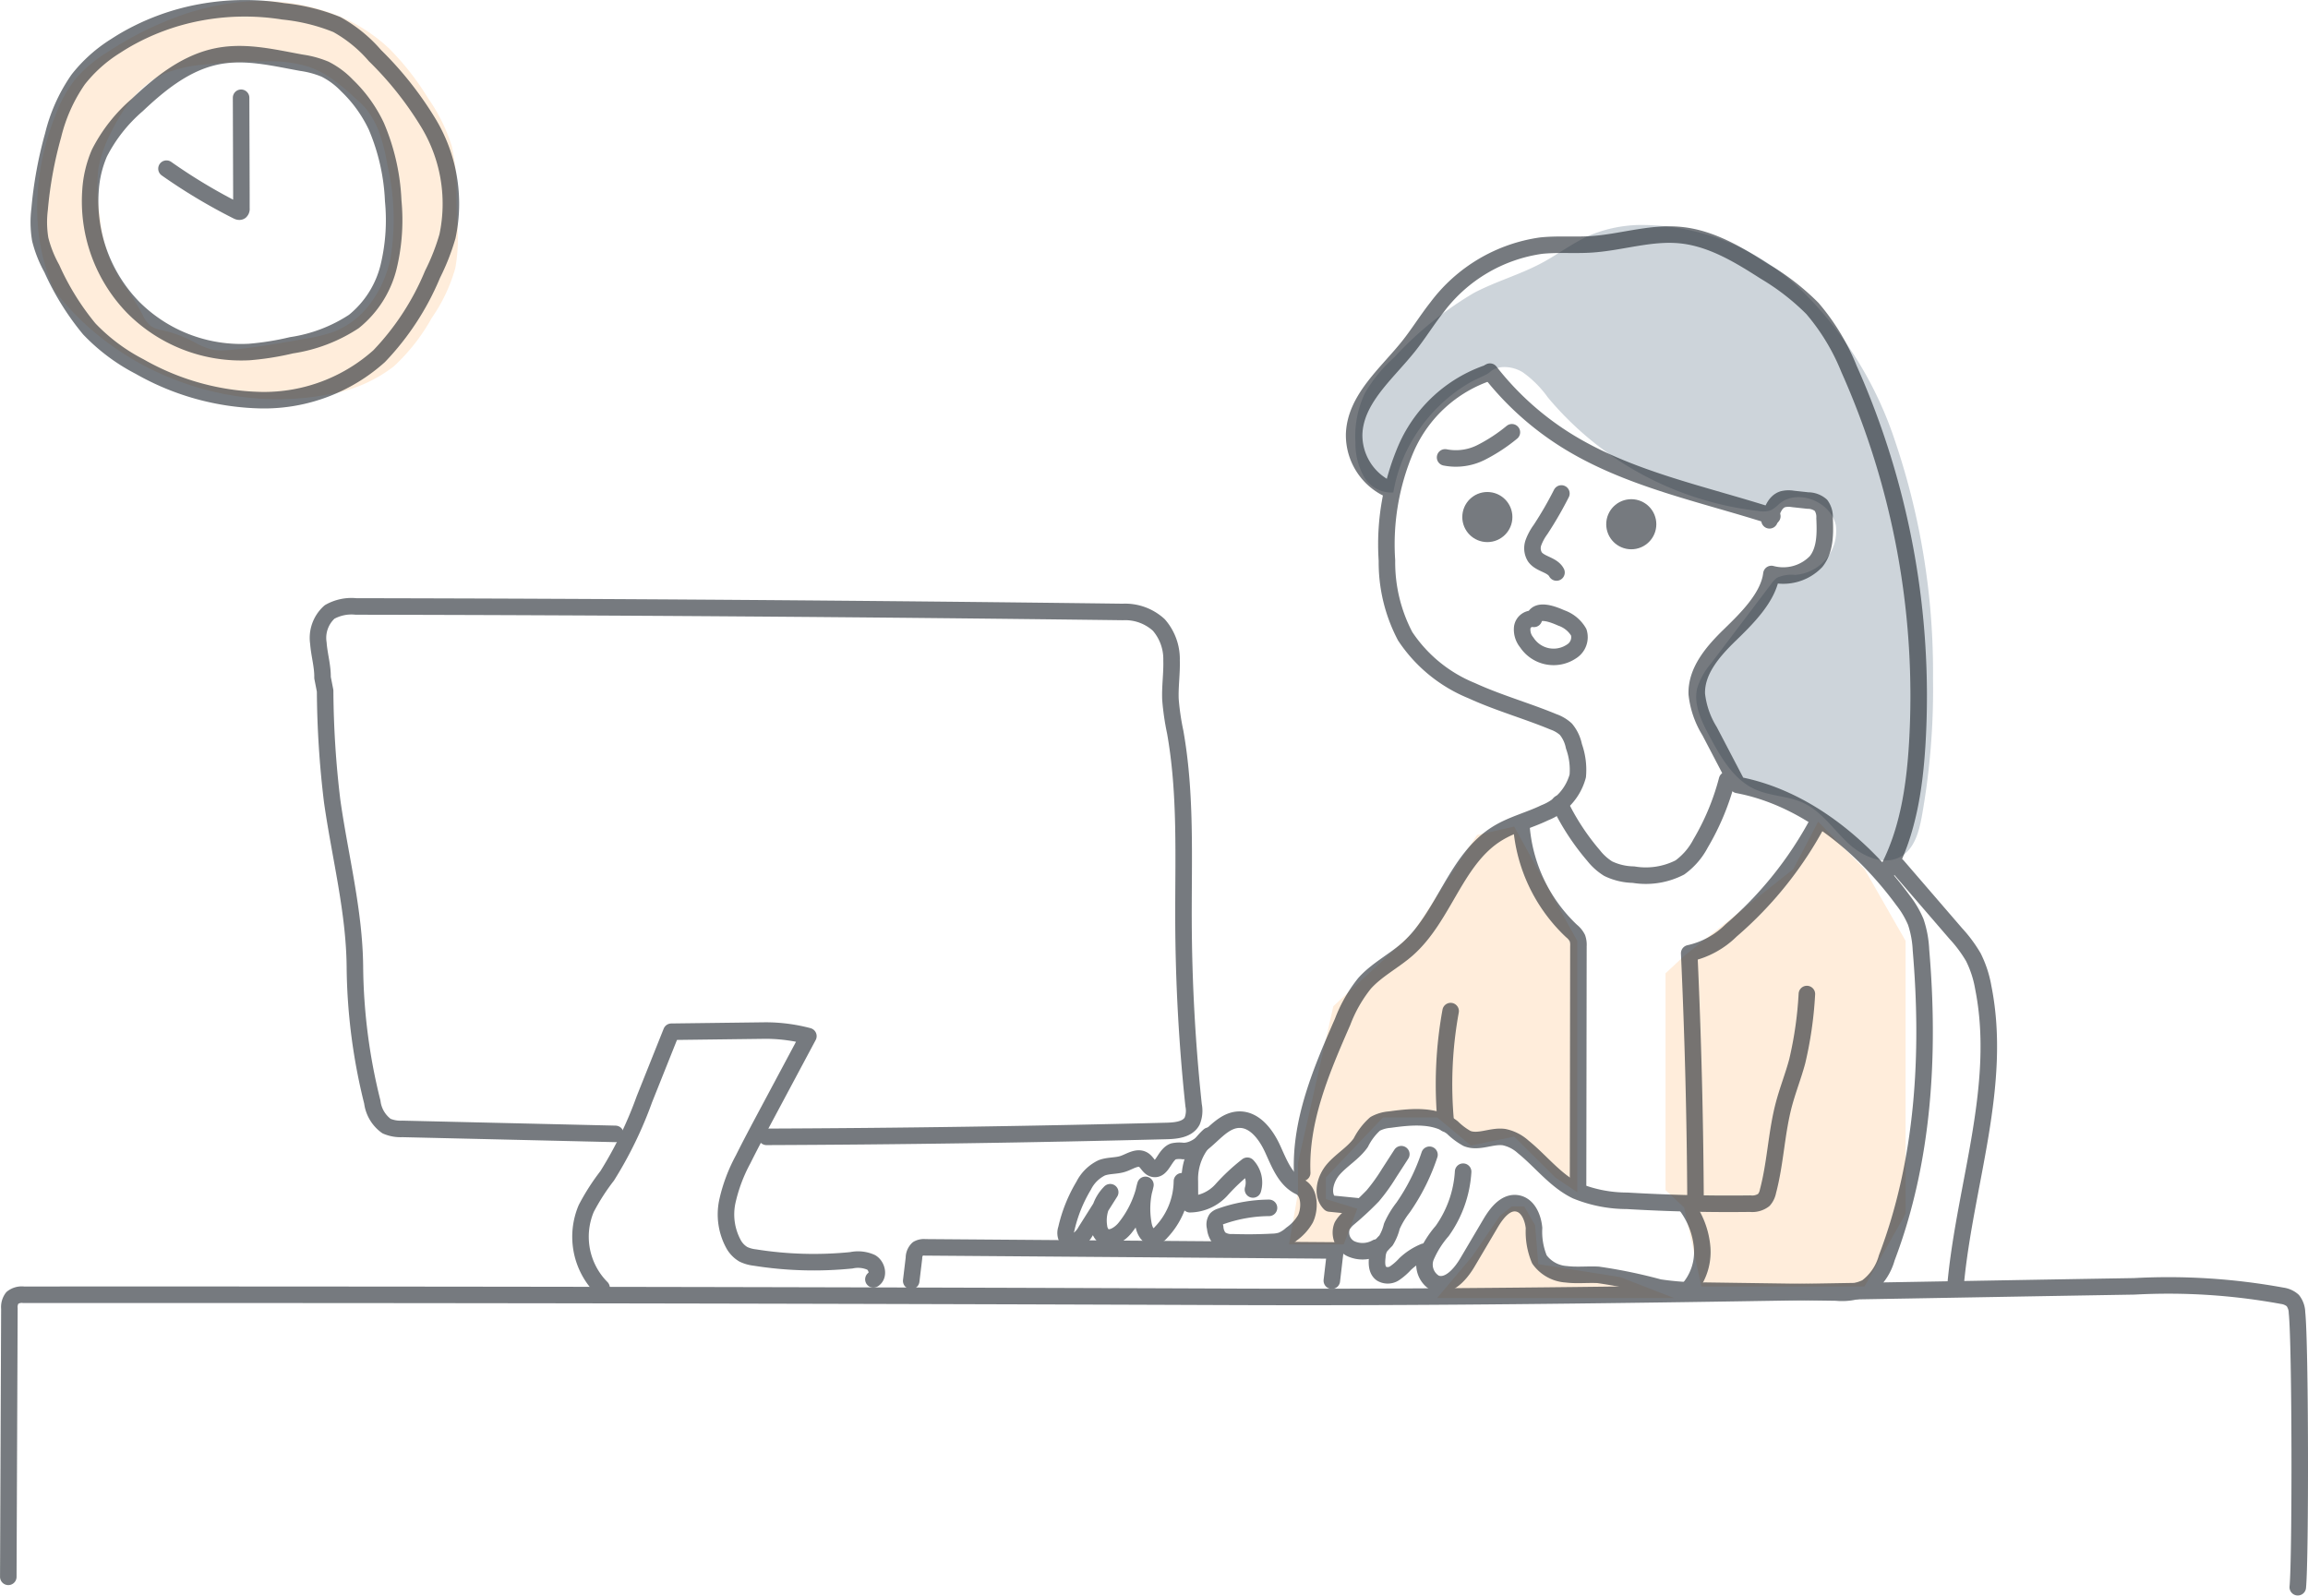 <svg xmlns="http://www.w3.org/2000/svg" width="209.503" height="144.913"><path data-name="中マド 1" d="M25.218 36.245a25.491 25.491 0 01-3.819-.294c-.653-.1-1.338-.232-2.034-.4a25.087 25.087 0 01-2-.554c-.646-.207-1.3-.447-1.956-.716-.623-.254-1.259-.543-1.888-.859s-1.25-.666-1.81-1.009a25.825 25.825 0 01-3.349-2.431 25.998 25.998 0 01-1.517-1.422c-.42-.429-.848-.905-1.387-1.546-.042-.05-.087-.1-.131-.147l-.008-.009-.008-.01a2.252 2.252 0 01-.322-.42 6.878 6.878 0 01-.412-.94l-.008-.02-.032-.085a16.411 16.411 0 01-.687-2.246 18.038 18.038 0 01-.381-2.326 20.127 20.127 0 01-.091-2.356 21.331 21.331 0 01.182-2.363 22.317 22.317 0 01.433-2.34 23.685 23.685 0 01.668-2.285c.115-.332.248-.685.406-1.08a11.567 11.567 0 011.878-3.326A12.845 12.845 0 019.773 4.72a31.224 31.224 0 016.146-3.137 23.238 23.238 0 016.7-1.458c.38-.022.761-.034 1.134-.034a18.527 18.527 0 016.226 1.067 15.146 15.146 0 015.347 3.249 24.445 24.445 0 013.541 4.524 15.829 15.829 0 012.138 4.319 17.646 17.646 0 01.424 4.481v.016a43 43 0 00.07 2.437 15.4 15.4 0 01-.168 4.151 15.038 15.038 0 01-2.136 4.523 17.611 17.611 0 01-3.456 4.41 13.089 13.089 0 01-6.105 2.568c-.683.128-1.366.226-2.034.29s-1.348.1-2.063.113c-.107.006-.214.006-.319.006zM23.841 5.57a49.073 49.073 0 00-5.391.3 12.036 12.036 0 00-3.473.791c-1.963.857-3.58 2.639-4.943 5.444a11.923 11.923 0 00-1.1 3.154 15.442 15.442 0 00.175 4.638v.042a11.983 11.983 0 002.49 6.4c.425.657.906 1.4 1.3 2.151l.049.095a2.7 2.7 0 00.726 1 2.751 2.751 0 001.062.4l.11.025a11.237 11.237 0 012.483.895c.106.053.214.108.318.163l.071.037a6.162 6.162 0 001.523.63 3.922 3.922 0 00.829.08c.275 0 .553-.021.883-.051 2.312-.212 4.67-.637 6.751-1.012a13.373 13.373 0 002.75-.693 7.644 7.644 0 003.256-2.633 10.456 10.456 0 001.727-3.916 21.758 21.758 0 00-.264-8.5l-.027-.144v-.017l-.024-.127a17.427 17.427 0 00-.615-2.47 8.262 8.262 0 00-1.126-2.187 6.588 6.588 0 00-.98-1.012l-.083-.075-.2-.186a18.19 18.19 0 00-1.934-1.6 8.585 8.585 0 00-2.2-1.143 11.929 11.929 0 00-3.814-.479h-.328z" fill="#ffa74e" opacity=".2"/><path data-name="パス 815" d="M165.036 74.595l-2.248 4.3-9.914 7.89-1.69 1.579v19.682l1.69 1.575 1.57 7.173h14.8l3.731-6.611V85.415l-3.731-6.52z" fill="#ffa74e" opacity=".2"/><path data-name="パス 816" d="M143.171 108.24V85.424l-5.729-10.383-3.37.765-5.817 8.866-7.225 6.678-3.2 14.184v2.707l-.82 4.732h4.961l1.23-3.239-2.852-.876v-1.963l5.193-5.451h4.92l3.056 2.551 3.927-.809 3.734 3.709z" fill="#ffa74e" opacity=".2"/><path data-name="パス 817" d="M138.362 109.535l.983 1.7.285 3.534 7.43 1.172 4.888 1.9h-21.495l3.2-3.8 2.479-3.637 1.088-.874z" fill="#ffa74e" opacity=".2"/><path data-name="パス 774" d="M126.474 44.711a2.887 2.887 0 01-2.669-1.444 6.142 6.142 0 01-.767-3.073 9.174 9.174 0 01.862-4.509 13.266 13.266 0 012.665-3.25 31.759 31.759 0 017.234-5.848c2-1.049 4.2-1.661 6.185-2.73 1.523-.82 2.909-1.9 4.506-2.565a12.337 12.337 0 014.223-.866 20.872 20.872 0 0114.775 5.89 34.251 34.251 0 018.536 13.738 65.339 65.339 0 013.44 21.54 65.234 65.234 0 01-1.032 12.616c-.254 1.337-.66 2.8-1.822 3.514-1.548.946-3.586.025-4.9-1.221s-2.379-2.849-4.023-3.615c-1.371-.637-2.977-.6-4.355-1.221-1.983-.889-3.14-2.935-4.163-4.851-.722-1.351-1.465-2.86-1.106-4.349a6.36 6.36 0 011.26-2.248l5.461-7.216a2.255 2.255 0 01.524-.552 3.131 3.131 0 011.628-.26 4 4 0 003.71-4.487c-.445-2.16-3.45-3.382-5.139-1.964a3.48 3.48 0 01-.733.569 2.118 2.118 0 01-1.109.086 29.224 29.224 0 01-19.158-10.309 9.762 9.762 0 00-2.276-2.284 3.217 3.217 0 00-1.757-.479 2.285 2.285 0 00-.865.2c-.243.11-.393.313-.621.436-.511.273-1.052.48-1.558.771a14.027 14.027 0 00-1.449.961 14.493 14.493 0 00-2.481 2.4 14.509 14.509 0 00-1.857 2.924 13.716 13.716 0 00-1.091 3.282 6.461 6.461 0 00-.078.414z" fill="#abb7c1" opacity=".6"/><g transform="translate(4957.632 -3210.155)" opacity=".6" stroke="#1a2229" stroke-linecap="round" stroke-linejoin="round" stroke-width="1.5"><path data-name="パス 749" d="M-4923.472 3221.615a19.318 19.318 0 011.532 6.759 18.184 18.184 0 01-.409 5.972 9.2 9.2 0 01-3.156 4.991 14.1 14.1 0 01-5.668 2.163 25.365 25.365 0 01-3.826.611 13.828 13.828 0 01-10.559-4.066 13.827 13.827 0 01-3.856-10.638 10.2 10.2 0 01.806-3.355 14.334 14.334 0 013.434-4.364c1.975-1.868 4.174-3.653 6.81-4.322 2.72-.69 5.411 0 8.1.486a8.762 8.762 0 012.138.583 7.335 7.335 0 012 1.489 12.52 12.52 0 012.654 3.691z" fill="none"/><path data-name="パス 750" d="M-4947.124 3214.32a13.181 13.181 0 00-3.408 3.047 15.111 15.111 0 00-2.275 5.061 36.73 36.73 0 00-1.23 6.735 9.42 9.42 0 00.058 2.726 10.878 10.878 0 001.05 2.646 23.886 23.886 0 003.4 5.479 17.219 17.219 0 004.572 3.421 23.208 23.208 0 0011.106 3.051 15.649 15.649 0 0010.639-4 24.081 24.081 0 004.844-7.432 19.849 19.849 0 001.354-3.448 14.176 14.176 0 00-1.844-10.468 31.149 31.149 0 00-4.742-5.94 12.613 12.613 0 00-3.453-2.813 17.559 17.559 0 00-4.863-1.2 22.245 22.245 0 00-7.468.081 21.34 21.34 0 00-6.96 2.568q-.394.234-.78.486z" fill="none"/><path data-name="パス 751" d="M-4942.52 3225.467a50.674 50.674 0 006.412 3.843c.094.047.209.093.3.035a.305.305 0 00.089-.267v-1.261l-.028-8.787" fill="none"/><path data-name="パス 752" d="M-4956.879 3353.306l.1-24.358a1.39 1.39 0 01.268-.97 1.391 1.391 0 011.025-.278q55.091-.023 110.182.189c27.118.1 54.3-.508 81.415-.954a57.236 57.236 0 0113.42.857 1.825 1.825 0 01.958.429 1.849 1.849 0 01.383 1.107c.306 2.734.333 22.182.071 24.921" fill="none"/><path data-name="パス 753" d="M-4822.455 3243.973a12.545 12.545 0 00-7.521 6.846 22.06 22.06 0 00-1.76 10.233 14.4 14.4 0 001.656 6.867 13.233 13.233 0 006.05 4.942c2.4 1.1 4.967 1.815 7.41 2.828a3.281 3.281 0 011.129.669 3.474 3.474 0 01.729 1.547 6.326 6.326 0 01.348 2.691 4.974 4.974 0 01-3 3.347c-1.4.678-2.951 1.053-4.28 1.868-3.821 2.34-4.829 7.548-8.185 10.516-1.249 1.1-2.794 1.869-3.9 3.115a12.869 12.869 0 00-1.981 3.481c-1.914 4.374-3.867 8.94-3.668 13.709" fill="none"/><path data-name="パス 754" d="M-4797.009 3257.39c.175-.78.465-1.69 1.229-1.918a2.273 2.273 0 01.9-.022l1.355.147a1.811 1.811 0 011.188.433 1.811 1.811 0 01.327 1.162c.062 1.37.083 2.873-.773 3.945a4.129 4.129 0 01-4.053 1.127c-.254 2.1-2.243 4.05-3.762 5.526s-3.081 3.256-3.013 5.372a8.047 8.047 0 001.162 3.369l2.555 4.886c6.07 1.144 11.349 5.492 15 10.471a8.549 8.549 0 011.162 1.966 9.264 9.264 0 01.47 2.535c.807 9.424.262 19.124-3.105 27.962a4.963 4.963 0 01-1.838 2.682 5.232 5.232 0 01-2.748.463l-11.8-.167a26.7 26.7 0 01-4.27-.29 46.072 46.072 0 00-5.542-1.147c-.961-.049-1.932.067-2.888-.052a3.25 3.25 0 01-2.443-1.352 6.526 6.526 0 01-.489-2.843c-.09-.968-.559-2.076-1.516-2.242-1.059-.184-1.878.876-2.424 1.8l-2.1 3.556c-.646 1.094-1.751 2.361-2.929 1.884a1.939 1.939 0 01-.841-2.389 8.841 8.841 0 011.475-2.346 10.332 10.332 0 001.9-5.382" fill="none"/><path data-name="パス 755" d="M-4822.385 3243.894a26.794 26.794 0 006.809 6.168c5.674 3.584 12.434 4.9 18.821 6.958" fill="none"/><circle data-name="楕円形 34" cx="1.524" cy="1.524" r="1.524" transform="translate(-4811.081 3256.224)" fill="#1a2229"/><circle data-name="楕円形 35" cx="1.524" cy="1.524" r="1.524" transform="translate(-4824.146 3255.571)" fill="#1a2229"/><path data-name="パス 756" d="M-4820.395 3249.399a15.124 15.124 0 01-2.8 1.835 5.079 5.079 0 01-3.262.446" fill="none"/><path data-name="パス 757" d="M-4818.393 3266.337a.929.929 0 00-1.061.77 1.828 1.828 0 00.411 1.371 2.913 2.913 0 004.053.822 1.52 1.52 0 00.665-1.742 2.932 2.932 0 00-1.578-1.3c-.601-.264-2.22-.963-2.49.079z" fill="none"/><path data-name="パス 758" d="M-4815.9 3254.955a33.452 33.452 0 01-1.9 3.282 4.863 4.863 0 00-.637 1.179 1.5 1.5 0 00.129 1.292c.47.673 1.579.694 1.963 1.42" fill="none"/><path data-name="パス 759" d="M-4831.382 3254.645a5.393 5.393 0 01-3.33-5.1c.127-3.173 2.935-5.45 4.919-7.929.921-1.152 1.694-2.416 2.608-3.573a14.306 14.306 0 019.425-5.586c1.507-.16 3.029-.021 4.542-.117 2.721-.174 5.4-1.107 8.116-.841 2.8.274 5.3 1.788 7.668 3.308a21.792 21.792 0 014.314 3.345 19.789 19.789 0 013.327 5.494 72.847 72.847 0 016.2 33.943c-.238 4-.837 8.064-2.714 11.6" fill="none"/><path data-name="パス 760" d="M-4828.353 3323.789a5.664 5.664 0 00-1.735 1.125 5.419 5.419 0 01-.953.832 1.127 1.127 0 01-1.2.031c-.449-.326-.43-.99-.366-1.541a1.988 1.988 0 01.24-.868 7.764 7.764 0 01.54-.586 4.42 4.42 0 00.535-1.3 7.989 7.989 0 011.028-1.71 18.629 18.629 0 002.39-4.782" fill="none"/><path data-name="パス 761" d="M-4832.68 3323.414a2.573 2.573 0 01-2.341.1 1.641 1.641 0 01-.781-2.059 2.5 2.5 0 01.6-.709 28.1 28.1 0 002.178-2.026 16.449 16.449 0 001.454-2.018l1.139-1.764" fill="none"/><path data-name="パス 762" d="M-4834.489 3319.658l-2.429-.242c-.814-.814-.429-2.248.329-3.115s1.808-1.458 2.475-2.4a5.725 5.725 0 011.305-1.715 3.268 3.268 0 011.336-.387c1.945-.271 4.128-.483 5.68.72a6.133 6.133 0 001.328.993c1.053.427 2.244-.287 3.368-.123a3.7 3.7 0 011.731.887c1.627 1.314 2.93 3.078 4.814 3.987a12.2 12.2 0 004.613.906q5.583.331 11.18.261a1.742 1.742 0 001.237-.34 1.661 1.661 0 00.371-.777c.689-2.585.759-5.3 1.445-7.89.351-1.325.863-2.605 1.216-3.93a34.633 34.633 0 00.873-6.095" fill="none"/><path data-name="パス 763" d="M-4804.64 3319.508a7.415 7.415 0 011.521 3.938 5.153 5.153 0 01-1.4 3.913" fill="none"/><path data-name="パス 764" d="M-4792.605 3284.768a34.211 34.211 0 01-7.9 9.864 7.772 7.772 0 01-3.794 2.066q.52 11.321.575 22.655" fill="none"/><path data-name="パス 765" d="M-4819.536 3285.074a14.619 14.619 0 004.554 9.6 1.987 1.987 0 01.534.65 1.86 1.86 0 01.093.719l-.033 21.785" fill="none"/><path data-name="パス 766" d="M-4825.954 3301.947a37.024 37.024 0 00-.428 10.223" fill="none"/><path data-name="パス 767" d="M-4850.345 3317.393a6.841 6.841 0 01-1.9 4.646 1.085 1.085 0 01-.7.4c-.508.015-.788-.582-.884-1.081a7.808 7.808 0 01.17-3.635 9.311 9.311 0 01-1.853 3.907c-.5.623-1.442 1.2-2.025.653a1.3 1.3 0 01-.337-.752 3.63 3.63 0 011.018-3.141l-2.229 3.536a2.241 2.241 0 01-.709.8.768.768 0 01-.98-.121 1.084 1.084 0 01-.066-.883 13.282 13.282 0 011.578-3.93 3.557 3.557 0 011.64-1.616c.624-.236 1.33-.155 1.96-.373.61-.211 1.272-.691 1.82-.354.339.209.488.68.869.8.822.251 1.041-1.272 1.849-1.567a2.544 2.544 0 01.894-.031c1.975.014 3.057-2.757 5.028-2.846 1.443-.066 2.489 1.339 3.09 2.652s1.158 2.827 2.466 3.44c.918.432.954 1.986.517 2.9a4.323 4.323 0 01-1.279 1.4 3.109 3.109 0 01-.915.58 3 3 0 01-.812.123 41.321 41.321 0 01-3.624.033 1.714 1.714 0 01-1.18-.349 1.744 1.744 0 01-.388-.99.938.938 0 01.1-.781.906.906 0 01.385-.22 13.342 13.342 0 014.4-.784" fill="none"/><path data-name="パス 768" d="M-4843.898 3318.141a2.23 2.23 0 00-.512-2.155 17.738 17.738 0 00-2.354 2.2 3.937 3.937 0 01-2.852 1.294l-.011-2.083a5.3 5.3 0 011.742-4.142" fill="none"/><path data-name="パス 769" d="M-4785.402 3288.757l5.3 6.147a12.319 12.319 0 011.593 2.142 9.829 9.829 0 01.9 2.741c1.77 8.813-1.6 17.752-2.481 26.7" fill="none"/><path data-name="パス 770" d="M-4816.062 3283.095a21.651 21.651 0 003.084 4.731 5.151 5.151 0 001.322 1.189 5.5 5.5 0 002.3.544 6.772 6.772 0 004.207-.651 6.278 6.278 0 001.886-2.186 22.477 22.477 0 002.4-5.767" fill="none"/><path data-name="パス 771" d="M-4874.919 3326.438l.249-2.071a1.136 1.136 0 01.353-.839 1.131 1.131 0 01.664-.133l37.235.283-.32 2.742" fill="none"/><path data-name="パス 772" d="M-4878.351 3326.3c.529-.322.335-1.214-.194-1.536a2.9 2.9 0 00-1.813-.193 34.079 34.079 0 01-8.759-.253 3.224 3.224 0 01-1.04-.294 2.44 2.44 0 01-.884-.912 5.637 5.637 0 01-.559-3.923 14.661 14.661 0 011.422-3.779c.68-1.368 1.4-2.716 2.119-4.063l3.806-7.126a15.264 15.264 0 00-3.886-.508l-8.552.107-2.444 6.116a36.078 36.078 0 01-3.381 6.966 19.87 19.87 0 00-1.9 2.962 6.581 6.581 0 001.389 7.205" fill="none"/><path data-name="パス 773" d="M-4901.771 3313.094l-19.339-.452a3.215 3.215 0 01-1.437-.256 3.168 3.168 0 01-1.29-2.183 52.349 52.349 0 01-1.58-12.284c-.046-5.066-1.356-10.03-2.065-15.045a87.258 87.258 0 01-.638-10l-.235-1.2c.019-1.05-.3-2.077-.376-3.125a3.154 3.154 0 011.017-2.837 4.04 4.04 0 012.4-.5q34.8.06 69.6.5a4.515 4.515 0 013.273 1.183 4.719 4.719 0 011.154 3.238c.034 1.173-.148 2.345-.1 3.518a22.96 22.96 0 00.434 2.972c1 5.634.729 11.4.75 17.126a164.163 164.163 0 00.917 16.748 2.488 2.488 0 01-.129 1.431c-.4.759-1.422.876-2.281.9q-18.175.465-36.357.535" fill="none"/></g></svg>